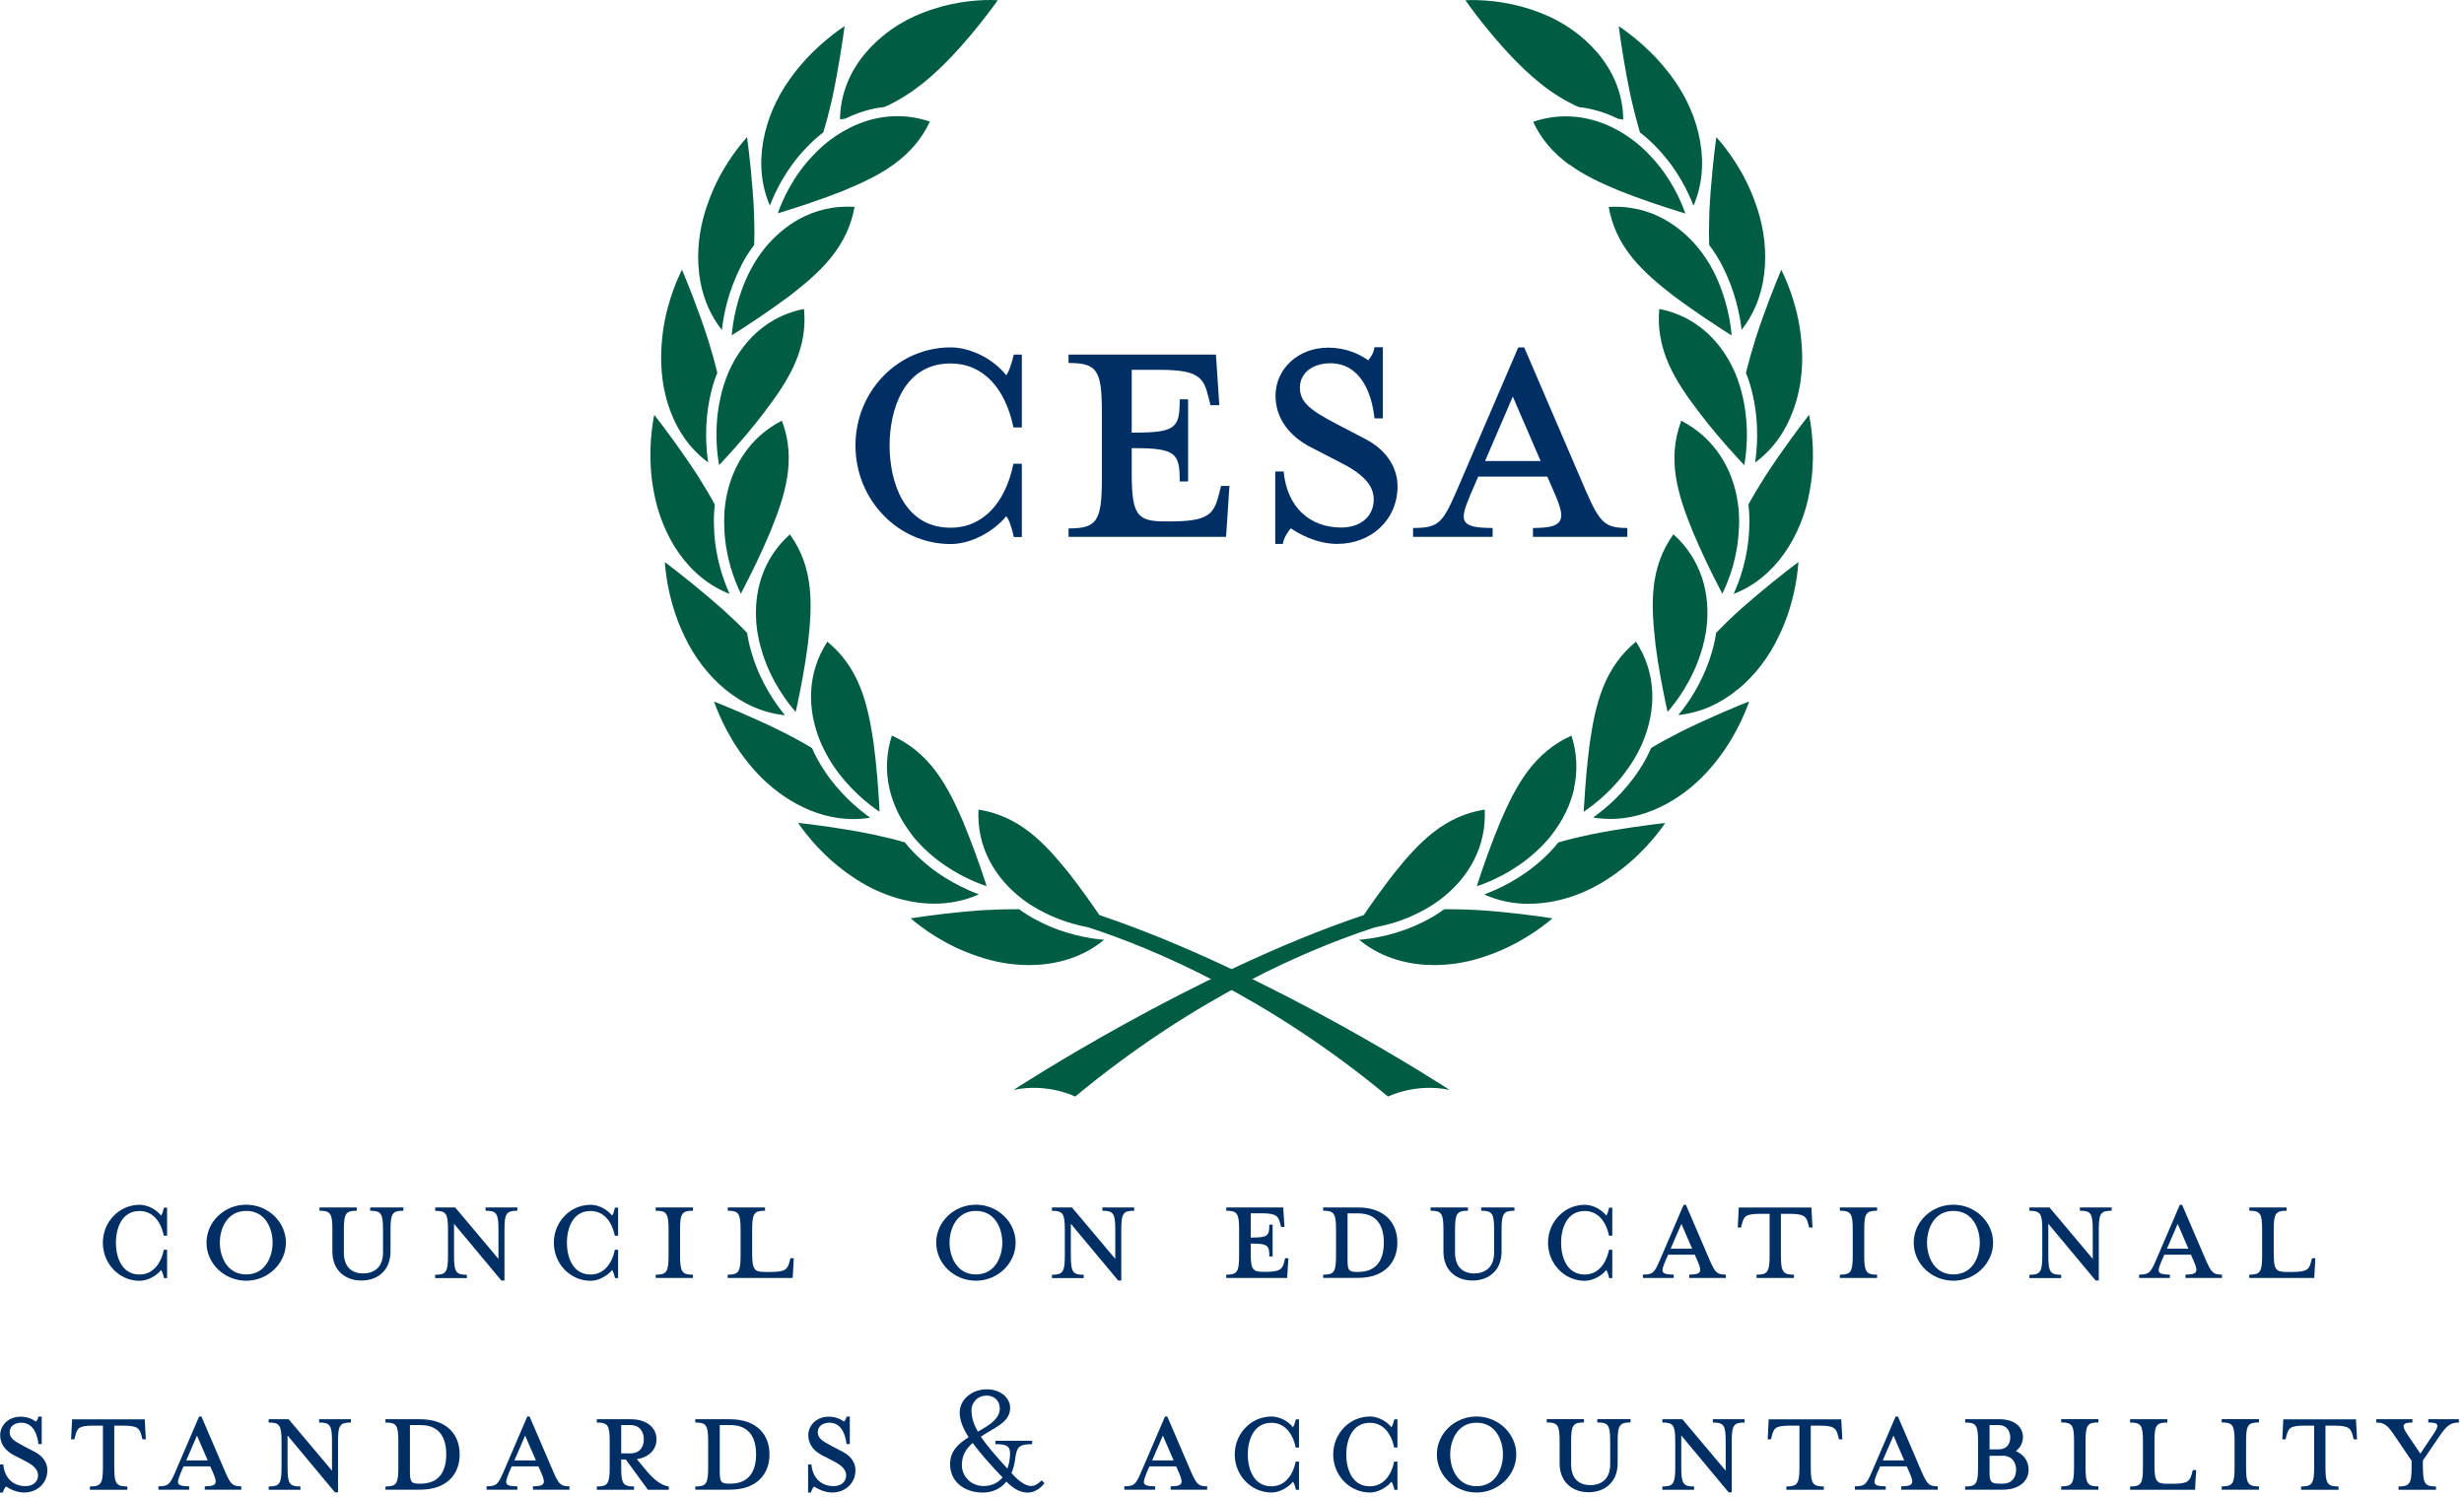 <?xml version="1.0" encoding="UTF-8"?> <svg xmlns="http://www.w3.org/2000/svg" width="270" height="164" viewBox="0 0 270 164" fill="none"><g clip-path="url(#clip0_6102_203)"><path d="M17.97 140.05C17.9 139.73 17.77 139.3 17.65 139.18C17.12 139.84 16.15 140.36 15.3 140.36C13.07 140.36 11.27 138.49 11.27 136.19C11.27 133.89 13.07 132.03 15.3 132.03C16.16 132.03 17.12 132.53 17.65 133.21C17.78 133.07 17.9 132.62 17.97 132.34H18.31V135.42H17.95C17.61 133.76 16.67 132.71 15.29 132.71C13.29 132.71 12.7 134.69 12.7 136.19C12.7 137.69 13.29 139.67 15.29 139.67C16.66 139.67 17.61 138.62 17.95 136.96H18.31V140.06H17.97V140.05Z" fill="#002F65"></path><path d="M26.98 140.35C24.59 140.35 22.63 138.48 22.63 136.18C22.63 133.88 24.59 132.02 26.98 132.02C29.37 132.02 31.33 133.91 31.33 136.18C31.33 138.45 29.37 140.35 26.98 140.35ZM26.98 132.7C24.88 132.7 24.09 134.64 24.09 136.18C24.09 137.72 24.88 139.66 26.98 139.66C29.08 139.66 29.87 137.73 29.87 136.18C29.87 134.63 29.09 132.7 26.98 132.7Z" fill="#002F65"></path><path d="M39.79 139.55C41.04 139.55 41.97 138.84 41.97 137.28V134.75C41.97 132.97 41.76 132.68 40.56 132.68V132.32H44.2V132.68C43.02 132.68 42.79 132.97 42.79 134.75V137.16C42.79 139.25 41.34 140.33 39.6 140.33C37.86 140.33 36.42 139.24 36.42 137.16V134.75C36.42 132.97 36.21 132.68 35.01 132.68V132.32H39.09V132.68C37.91 132.68 37.68 132.97 37.68 134.75V137.28C37.68 138.83 38.54 139.55 39.78 139.55H39.79Z" fill="#002F65"></path><path d="M47.69 132.68V132.32H49.88L54.62 137.96V134.75C54.62 132.97 54.41 132.68 53.21 132.68V132.32H56.69V132.68C55.49 132.68 55.28 132.97 55.28 134.75V140.33H54.94L49.75 134.11V137.61C49.75 139.39 49.96 139.7 51.16 139.7V140.06H47.68V139.7C48.88 139.7 49.09 139.4 49.09 137.61V134.76C49.09 132.98 48.88 132.69 47.68 132.69L47.69 132.68Z" fill="#002F65"></path><path d="M67.39 140.05C67.32 139.73 67.19 139.3 67.07 139.18C66.53 139.84 65.57 140.36 64.72 140.36C62.49 140.36 60.69 138.49 60.69 136.19C60.69 133.89 62.49 132.03 64.72 132.03C65.58 132.03 66.54 132.53 67.07 133.21C67.2 133.07 67.32 132.62 67.39 132.34H67.73V135.42H67.37C67.03 133.76 66.09 132.71 64.71 132.71C62.71 132.71 62.12 134.69 62.12 136.19C62.12 137.69 62.71 139.67 64.71 139.67C66.08 139.67 67.03 138.62 67.37 136.96H67.73V140.06H67.39V140.05Z" fill="#002F65"></path><path d="M71.85 140.05V139.69C73.05 139.69 73.26 139.39 73.26 137.6V134.75C73.26 132.97 73.05 132.68 71.85 132.68V132.32H75.93V132.68C74.73 132.68 74.52 132.97 74.52 134.75V137.6C74.52 139.38 74.73 139.69 75.93 139.69V140.05H71.85Z" fill="#002F65"></path><path d="M79.75 132.68V132.32H83.83V132.68C82.64 132.68 82.42 132.97 82.42 134.75V137.32C82.42 139.11 82.63 139.39 83.83 139.39H84.45C86.09 139.39 86.3 139.09 86.52 138.25L86.61 137.89H86.98L86.86 140.05H79.74V139.69C80.94 139.69 81.15 139.39 81.15 137.6V134.75C81.15 132.97 80.94 132.68 79.74 132.68H79.75Z" fill="#002F65"></path><path d="M106.94 140.35C104.55 140.35 102.59 138.48 102.59 136.18C102.59 133.88 104.55 132.02 106.94 132.02C109.33 132.02 111.29 133.91 111.29 136.18C111.29 138.45 109.33 140.35 106.94 140.35ZM106.94 132.7C104.84 132.7 104.05 134.64 104.05 136.18C104.05 137.72 104.84 139.66 106.94 139.66C109.04 139.66 109.83 137.73 109.83 136.18C109.83 134.63 109.04 132.7 106.94 132.7Z" fill="#002F65"></path><path d="M115.27 132.68V132.32H117.46L122.21 137.96V134.75C122.21 132.97 122 132.68 120.8 132.68V132.32H124.28V132.68C123.08 132.68 122.87 132.97 122.87 134.75V140.33H122.53L117.34 134.11V137.61C117.34 139.39 117.55 139.7 118.75 139.7V140.06H115.27V139.7C116.46 139.7 116.68 139.4 116.68 137.61V134.76C116.68 132.98 116.47 132.69 115.27 132.69V132.68Z" fill="#002F65"></path><path d="M140.73 138.25L140.82 137.89H141.18L141.04 140.05H134.37V139.69C135.56 139.69 135.78 139.39 135.78 137.6V134.75C135.78 132.97 135.57 132.68 134.37 132.68V132.32H140.61L140.75 134.46H140.38L140.29 134.1C140.09 133.28 139.86 132.96 138.24 132.96H137.05V135.62H137.16C138.94 135.62 139.09 135.41 139.09 134.21H139.45V137.69H139.09C139.09 136.51 138.95 136.28 137.16 136.28H137.05V137.31C137.05 139.1 137.26 139.38 138.46 139.38H138.67C140.29 139.38 140.52 139.08 140.74 138.24L140.73 138.25Z" fill="#002F65"></path><path d="M144.99 139.69C146.18 139.69 146.4 139.39 146.4 137.6V134.75C146.4 132.97 146.19 132.68 144.99 132.68V132.32H148.77C151.8 132.32 153.12 134.07 153.12 136.17C153.12 138.27 151.8 140.04 148.77 140.04H144.99V139.68V139.69ZM148.82 132.97H147.66V138.03C147.66 139.19 147.79 139.39 148.68 139.39H148.82C151.17 139.39 151.64 137.61 151.64 136.18C151.64 134.75 151.18 132.97 148.82 132.97Z" fill="#002F65"></path><path d="M161.54 139.55C162.79 139.55 163.72 138.84 163.72 137.28V134.75C163.72 132.97 163.51 132.68 162.31 132.68V132.32H165.95V132.68C164.77 132.68 164.54 132.97 164.54 134.75V137.16C164.54 139.25 163.1 140.33 161.35 140.33C159.6 140.33 158.17 139.24 158.17 137.16V134.75C158.17 132.97 157.96 132.68 156.76 132.68V132.32H160.85V132.68C159.67 132.68 159.44 132.97 159.44 134.75V137.28C159.44 138.83 160.3 139.55 161.55 139.55H161.54Z" fill="#002F65"></path><path d="M176.33 140.05C176.26 139.73 176.13 139.3 176.01 139.18C175.48 139.84 174.51 140.36 173.66 140.36C171.43 140.36 169.63 138.49 169.63 136.19C169.63 133.89 171.43 132.03 173.66 132.03C174.52 132.03 175.48 132.53 176.01 133.21C176.14 133.07 176.26 132.62 176.33 132.34H176.67V135.42H176.31C175.97 133.76 175.03 132.71 173.65 132.71C171.65 132.71 171.06 134.69 171.06 136.19C171.06 137.69 171.65 139.67 173.65 139.67C175.02 139.67 175.97 138.62 176.31 136.96H176.67V140.06H176.33V140.05Z" fill="#002F65"></path><path d="M182.44 138.32C181.99 139.37 181.99 139.68 183.4 139.68V140.05H180.03V139.68C181.12 139.68 181.28 139.47 181.87 138.13L184.49 132.03H184.74L187.36 138.13C187.95 139.47 188.16 139.68 189.11 139.68V140.05H185.11V139.68C186.39 139.68 186.52 139.38 186.07 138.32L185.71 137.5H182.79L182.43 138.32H182.44ZM184.25 134.11L183.07 136.84H185.42L184.24 134.11H184.25Z" fill="#002F65"></path><path d="M192.87 133.02C191.23 133.02 191.09 133.32 190.87 134.16L190.78 134.52H190.42L190.53 132.33H198.49L198.61 134.52H198.24L198.15 134.16C197.94 133.32 197.72 133.02 196.08 133.02H195.15V137.6C195.15 139.38 195.38 139.69 196.58 139.69V140.05H192.48V139.69C193.68 139.69 193.91 139.39 193.91 137.6V133.02H192.87Z" fill="#002F65"></path><path d="M201.61 140.05V139.69C202.8 139.69 203.02 139.39 203.02 137.6V134.75C203.02 132.97 202.81 132.68 201.61 132.68V132.32H205.69V132.68C204.49 132.68 204.28 132.97 204.28 134.75V137.6C204.28 139.38 204.49 139.69 205.69 139.69V140.05H201.61Z" fill="#002F65"></path><path d="M214.05 140.35C211.66 140.35 209.7 138.48 209.7 136.18C209.7 133.88 211.66 132.02 214.05 132.02C216.44 132.02 218.4 133.91 218.4 136.18C218.4 138.45 216.44 140.35 214.05 140.35ZM214.05 132.7C211.94 132.7 211.16 134.64 211.16 136.18C211.16 137.72 211.94 139.66 214.05 139.66C216.16 139.66 216.94 137.73 216.94 136.18C216.94 134.63 216.16 132.7 214.05 132.7Z" fill="#002F65"></path><path d="M222.38 132.68V132.32H224.58L229.32 137.96V134.75C229.32 132.97 229.11 132.68 227.91 132.68V132.32H231.39V132.68C230.2 132.68 229.98 132.97 229.98 134.75V140.33H229.64L224.45 134.11V137.61C224.45 139.39 224.66 139.7 225.86 139.7V140.06H222.38V139.7C223.57 139.7 223.79 139.4 223.79 137.61V134.76C223.79 132.98 223.58 132.69 222.38 132.69V132.68Z" fill="#002F65"></path><path d="M236.81 138.32C236.36 139.37 236.36 139.68 237.77 139.68V140.05H234.4V139.68C235.49 139.68 235.65 139.47 236.24 138.13L238.86 132.03H239.11L241.73 138.13C242.32 139.47 242.53 139.68 243.48 139.68V140.05H239.48V139.68C240.76 139.68 240.89 139.38 240.44 138.32L240.08 137.5H237.16L236.8 138.32H236.81ZM238.63 134.11L237.45 136.84H239.8L238.62 134.11H238.63Z" fill="#002F65"></path><path d="M246.48 132.68V132.32H250.56V132.68C249.37 132.68 249.15 132.97 249.15 134.75V137.32C249.15 139.11 249.36 139.39 250.56 139.39H251.18C252.82 139.39 253.04 139.09 253.25 138.25L253.34 137.89H253.71L253.59 140.05H246.47V139.69C247.66 139.69 247.88 139.39 247.88 137.6V134.75C247.88 132.97 247.67 132.68 246.47 132.68H246.48Z" fill="#002F65"></path><path d="M2.66 163.56C1.73 163.56 0.98 163.11 0.66 162.9C0.55 163.02 0.37 163.26 0.32 163.56H0V160.49H0.36C0.5 162.01 1.47 162.86 2.8 162.86C3.57 162.86 4.17 162.43 4.17 161.67C4.17 161.05 3.67 160.56 2.71 160.08L1.5 159.46C0.64 159.01 0.02 158.28 0.02 157.28C0.02 156.16 0.97 155.25 2.25 155.25C3 155.25 3.57 155.52 3.94 155.79C4.03 155.68 4.17 155.52 4.21 155.24H4.57V158.25H4.21C4.1 157.18 3.62 155.91 2.34 155.91C1.64 155.91 1.06 156.28 1.06 156.94C1.06 157.6 1.52 157.9 2.61 158.48L3.8 159.1C4.82 159.62 5.19 160.42 5.19 161.12C5.19 162.58 4.03 163.56 2.66 163.56Z" fill="#002F65"></path><path d="M10.24 156.23C8.6 156.23 8.46 156.53 8.24 157.37L8.15 157.73H7.79L7.9 155.54H15.86L15.98 157.73H15.61L15.52 157.37C15.31 156.53 15.09 156.23 13.45 156.23H12.52V160.81C12.52 162.59 12.75 162.9 13.95 162.9V163.26H9.85V162.9C11.05 162.9 11.28 162.6 11.28 160.81V156.23H10.25H10.24Z" fill="#002F65"></path><path d="M19.77 161.52C19.32 162.57 19.32 162.88 20.73 162.88V163.25H17.36V162.88C18.45 162.88 18.61 162.67 19.2 161.33L21.82 155.23H22.07L24.69 161.33C25.28 162.67 25.49 162.88 26.44 162.88V163.25H22.44V162.88C23.72 162.88 23.85 162.58 23.4 161.52L23.04 160.7H20.11L19.75 161.52H19.77ZM21.59 157.31L20.41 160.04H22.76L21.58 157.31H21.59Z" fill="#002F65"></path><path d="M29.44 155.89V155.53H31.63L36.38 161.17V157.96C36.38 156.18 36.17 155.89 34.97 155.89V155.53H38.45V155.89C37.25 155.89 37.04 156.18 37.04 157.96V163.54H36.7L31.51 157.31V160.81C31.51 162.59 31.72 162.9 32.92 162.9V163.26H29.44V162.9C30.64 162.9 30.85 162.6 30.85 160.81V157.96C30.85 156.18 30.64 155.89 29.44 155.89Z" fill="#002F65"></path><path d="M42.24 162.9C43.44 162.9 43.65 162.6 43.65 160.81V157.96C43.65 156.18 43.44 155.89 42.24 155.89V155.53H46.02C49.05 155.53 50.37 157.28 50.37 159.38C50.37 161.48 49.05 163.25 46.02 163.25H42.24V162.89V162.9ZM46.08 156.17H44.92V161.23C44.92 162.39 45.04 162.59 45.94 162.59H46.08C48.44 162.59 48.9 160.81 48.9 159.38C48.9 157.95 48.44 156.17 46.08 156.17Z" fill="#002F65"></path><path d="M55.73 161.52C55.28 162.57 55.28 162.88 56.69 162.88V163.25H53.32V162.88C54.41 162.88 54.57 162.67 55.16 161.33L57.78 155.23H58.03L60.65 161.33C61.24 162.67 61.45 162.88 62.4 162.88V163.25H58.4V162.88C59.68 162.88 59.81 162.58 59.36 161.52L59 160.7H56.07L55.71 161.52H55.73ZM57.55 157.31L56.37 160.04H58.72L57.54 157.31H57.55Z" fill="#002F65"></path><path d="M70.89 161.24C71.6 162.08 72.42 162.78 73.28 162.9V163.26H71L68.57 159.94H68.07V160.81C68.07 162.59 68.28 162.9 69.48 162.9V163.26H65.4V162.9C66.59 162.9 66.81 162.6 66.81 160.81V157.96C66.81 156.18 66.6 155.89 65.4 155.89V155.53H69.09C70.93 155.53 71.94 156.48 71.94 157.74C71.94 158.83 71.12 159.72 69.78 159.9L70.89 161.24ZM69.09 156.17H68.07V159.27H69.09C70.09 159.27 70.55 158.58 70.55 157.74C70.55 156.9 70.09 156.17 69.09 156.17Z" fill="#002F65"></path><path d="M76.19 162.9C77.38 162.9 77.6 162.6 77.6 160.81V157.96C77.6 156.18 77.39 155.89 76.19 155.89V155.53H79.97C83 155.53 84.32 157.28 84.32 159.38C84.32 161.48 83 163.25 79.97 163.25H76.19V162.89V162.9ZM80.03 156.17H78.87V161.23C78.87 162.39 78.99 162.59 79.89 162.59H80.03C82.38 162.59 82.85 160.81 82.85 159.38C82.85 157.95 82.39 156.17 80.03 156.17Z" fill="#002F65"></path><path d="M91.21 163.56C90.28 163.56 89.53 163.11 89.21 162.9C89.1 163.02 88.92 163.26 88.87 163.56H88.55V160.49H88.91C89.05 162.01 90.02 162.86 91.35 162.86C92.12 162.86 92.72 162.43 92.72 161.67C92.72 161.05 92.22 160.56 91.26 160.08L90.05 159.46C89.19 159.01 88.57 158.28 88.57 157.28C88.57 156.16 89.52 155.25 90.8 155.25C91.55 155.25 92.12 155.52 92.49 155.79C92.58 155.68 92.72 155.52 92.76 155.24H93.12V158.25H92.76C92.65 157.18 92.17 155.91 90.89 155.91C90.19 155.91 89.61 156.28 89.61 156.94C89.61 157.6 90.07 157.9 91.16 158.48L92.35 159.1C93.37 159.62 93.74 160.42 93.74 161.12C93.74 162.58 92.58 163.56 91.21 163.56Z" fill="#002F65"></path><path d="M107.62 163.56C105.93 163.56 104.11 162.58 104.11 160.44C104.11 159.01 105.04 158.19 106.14 157.5C105.52 156.52 105.16 155.63 105.16 154.82C105.16 153.34 106.52 152.25 108.14 152.25C109.51 152.25 110.69 153.09 110.69 154.3C110.69 155.89 108.94 156.44 107.48 157.44C108.14 158.42 109.1 159.53 110.39 160.94C110.51 160.6 110.6 160.25 110.64 159.87C110.8 158.57 110.55 158.26 109.07 158.26V157.89H113.1V158.26C111.6 158.26 111.42 158.62 111.24 159.87C111.17 160.44 111.04 160.98 110.83 161.42C111.53 162.22 112.33 162.85 112.99 162.85C113.31 162.85 113.7 162.67 114.15 162.23L114.45 162.53C113.95 163.21 113.24 163.57 112.65 163.57C111.69 163.57 110.97 163.05 110.28 162.37C109.67 163.12 108.8 163.57 107.62 163.57V163.56ZM106.59 158.13C105.93 158.7 105.4 159.38 105.4 160.57C105.4 161.76 106.38 162.85 107.77 162.85C108.7 162.85 109.37 162.48 109.86 161.91C108.57 160.55 107.42 159.29 106.59 158.13ZM109.55 154.3C109.55 153.51 108.94 152.94 108.14 152.94C107 152.94 106.45 153.83 106.45 154.53C106.45 155.35 106.7 156.08 107.15 156.89C108.4 156.18 109.56 155.51 109.56 154.3H109.55Z" fill="#002F65"></path><path d="M125.61 161.52C125.16 162.57 125.16 162.88 126.57 162.88V163.25H123.2V162.88C124.29 162.88 124.45 162.67 125.04 161.33L127.66 155.23H127.91L130.53 161.33C131.12 162.67 131.33 162.88 132.28 162.88V163.25H128.28V162.88C129.56 162.88 129.69 162.58 129.24 161.52L128.88 160.7H125.95L125.59 161.52H125.61ZM127.43 157.31L126.25 160.04H128.6L127.42 157.31H127.43Z" fill="#002F65"></path><path d="M142 163.25C141.93 162.93 141.8 162.5 141.68 162.38C141.14 163.04 140.18 163.56 139.33 163.56C137.1 163.56 135.3 161.69 135.3 159.39C135.3 157.09 137.1 155.23 139.33 155.23C140.19 155.23 141.15 155.73 141.68 156.41C141.8 156.27 141.93 155.82 142 155.54H142.34V158.63H141.98C141.64 156.97 140.7 155.92 139.32 155.92C137.32 155.92 136.73 157.9 136.73 159.4C136.73 160.9 137.32 162.88 139.32 162.88C140.69 162.88 141.64 161.83 141.98 160.17H142.34V163.27H142V163.25Z" fill="#002F65"></path><path d="M152.79 163.25C152.72 162.93 152.59 162.5 152.47 162.38C151.93 163.04 150.97 163.56 150.12 163.56C147.89 163.56 146.09 161.69 146.09 159.39C146.09 157.09 147.89 155.23 150.12 155.23C150.98 155.23 151.94 155.73 152.47 156.41C152.59 156.27 152.72 155.82 152.79 155.54H153.13V158.63H152.77C152.43 156.97 151.49 155.92 150.11 155.92C148.11 155.92 147.52 157.9 147.52 159.4C147.52 160.9 148.11 162.88 150.11 162.88C151.48 162.88 152.43 161.83 152.77 160.17H153.13V163.27H152.79V163.25Z" fill="#002F65"></path><path d="M161.8 163.56C159.41 163.56 157.45 161.69 157.45 159.39C157.45 157.09 159.41 155.23 161.8 155.23C164.19 155.23 166.15 157.12 166.15 159.39C166.15 161.66 164.19 163.56 161.8 163.56ZM161.8 155.91C159.7 155.91 158.91 157.85 158.91 159.39C158.91 160.93 159.7 162.87 161.8 162.87C163.9 162.87 164.69 160.94 164.69 159.39C164.69 157.84 163.9 155.91 161.8 155.91Z" fill="#002F65"></path><path d="M174.26 162.75C175.51 162.75 176.44 162.04 176.44 160.48V157.95C176.44 156.17 176.23 155.88 175.03 155.88V155.52H178.67V155.88C177.49 155.88 177.26 156.17 177.26 157.95V160.36C177.26 162.45 175.81 163.53 174.07 163.53C172.33 163.53 170.9 162.44 170.9 160.36V157.95C170.9 156.17 170.69 155.88 169.49 155.88V155.52H173.57V155.88C172.39 155.88 172.16 156.17 172.16 157.95V160.48C172.16 162.03 173.02 162.75 174.26 162.75Z" fill="#002F65"></path><path d="M182.16 155.89V155.53H184.35L189.1 161.17V157.96C189.1 156.18 188.89 155.89 187.69 155.89V155.53H191.17V155.89C189.98 155.89 189.76 156.18 189.76 157.96V163.54H189.42L184.23 157.31V160.81C184.23 162.59 184.44 162.9 185.64 162.9V163.26H182.16V162.9C183.36 162.9 183.57 162.6 183.57 160.81V157.96C183.57 156.18 183.36 155.89 182.16 155.89Z" fill="#002F65"></path><path d="M196.15 156.23C194.51 156.23 194.37 156.53 194.15 157.37L194.06 157.73H193.7L193.81 155.54H201.76L201.88 157.73H201.51L201.42 157.37C201.21 156.53 200.99 156.23 199.35 156.23H198.42V160.81C198.42 162.59 198.65 162.9 199.85 162.9V163.26H195.75V162.9C196.94 162.9 197.18 162.6 197.18 160.81V156.23H196.15Z" fill="#002F65"></path><path d="M205.67 161.52C205.22 162.57 205.22 162.88 206.63 162.88V163.25H203.26V162.88C204.35 162.88 204.51 162.67 205.1 161.33L207.72 155.23H207.97L210.59 161.33C211.18 162.67 211.39 162.88 212.34 162.88V163.25H208.34V162.88C209.63 162.88 209.75 162.58 209.3 161.52L208.94 160.7H206.02L205.66 161.52H205.67ZM207.49 157.31L206.31 160.04H208.66L207.48 157.31H207.49Z" fill="#002F65"></path><path d="M215.34 162.9C216.54 162.9 216.75 162.6 216.75 160.81V157.96C216.75 156.18 216.54 155.89 215.34 155.89V155.53H219.1C220.78 155.53 221.67 156.39 221.67 157.49C221.67 158.11 221.37 158.65 220.9 159.02C221.79 159.41 222.29 160.16 222.29 161.05C222.29 162.3 221.29 163.25 219.45 163.25H215.33V162.89L215.34 162.9ZM219.03 156.17H218.01V158.83H219.03C219.89 158.83 220.28 158.22 220.28 157.53C220.28 156.84 219.89 156.17 219.03 156.17ZM219.44 159.54H218.01V161.23C218.01 162.39 218.14 162.59 219.1 162.59H219.44C220.46 162.59 220.92 161.91 220.92 161.07C220.92 160.23 220.46 159.53 219.44 159.53V159.54Z" fill="#002F65"></path><path d="M225.86 163.25V162.89C227.06 162.89 227.27 162.59 227.27 160.8V157.95C227.27 156.17 227.06 155.88 225.86 155.88V155.52H229.94V155.88C228.75 155.88 228.53 156.17 228.53 157.95V160.8C228.53 162.58 228.74 162.89 229.94 162.89V163.25H225.86Z" fill="#002F65"></path><path d="M233.41 155.89V155.53H237.49V155.89C236.3 155.89 236.08 156.18 236.08 157.96V160.53C236.08 162.32 236.29 162.6 237.49 162.6H238.12C239.76 162.6 239.97 162.3 240.19 161.46L240.28 161.1H240.65L240.53 163.26H233.41V162.9C234.61 162.9 234.82 162.6 234.82 160.81V157.96C234.82 156.18 234.61 155.89 233.41 155.89Z" fill="#002F65"></path><path d="M243.45 163.25V162.89C244.65 162.89 244.86 162.59 244.86 160.8V157.95C244.86 156.17 244.65 155.88 243.45 155.88V155.52H247.53V155.88C246.34 155.88 246.12 156.17 246.12 157.95V160.8C246.12 162.58 246.33 162.89 247.53 162.89V163.25H243.45Z" fill="#002F65"></path><path d="M252.54 156.23C250.9 156.23 250.76 156.53 250.54 157.37L250.45 157.73H250.09L250.2 155.54H258.16L258.28 157.73H257.91L257.82 157.37C257.61 156.53 257.39 156.23 255.75 156.23H254.82V160.81C254.82 162.59 255.05 162.9 256.25 162.9V163.26H252.15V162.9C253.34 162.9 253.58 162.6 253.58 160.81V156.23H252.55H252.54Z" fill="#002F65"></path><path d="M265.5 160.81C265.5 162.59 265.73 162.9 266.93 162.9V163.26H262.83V162.9C264.02 162.9 264.26 162.6 264.26 160.81V160.08L262.48 157.46C261.66 156.23 261.32 155.89 260.39 155.89V155.53H264.35V155.89C263.23 155.89 263.12 156.21 263.83 157.25L265.22 159.3L266.59 157.25C267.34 156.16 267.29 155.89 266.09 155.89V155.53H269.44V155.89C268.46 155.89 268.05 156.3 267.26 157.46L265.49 160.06V160.81H265.5Z" fill="#002F65"></path><path d="M111.09 58.83C110.91 58 110.58 56.89 110.26 56.57C108.87 58.28 106.38 59.62 104.17 59.62C98.4 59.62 93.74 54.77 93.74 48.82C93.74 42.87 98.4 38.07 104.17 38.07C106.38 38.07 108.88 39.36 110.26 41.12C110.58 40.75 110.91 39.6 111.09 38.86H111.97V46.84H111.05C110.17 42.55 107.73 39.83 104.17 39.83C99 39.83 97.48 44.95 97.48 48.83C97.48 52.71 99 57.83 104.17 57.83C107.72 57.83 110.17 55.11 111.05 50.82H111.97V58.85H111.09V58.83Z" fill="#002F65"></path><path d="M133.57 54.17L133.8 53.25H134.72L134.35 58.83H117.09V57.91C120.18 57.91 120.74 57.13 120.74 52.51V45.13C120.74 40.52 120.19 39.78 117.09 39.78V38.86H133.24L133.61 44.4H132.64L132.41 43.48C131.9 41.36 131.3 40.53 127.1 40.53H124.01V47.41H124.29C128.9 47.41 129.27 46.86 129.27 43.76H130.19V52.76H129.27C129.27 49.71 128.9 49.11 124.29 49.11H124.01V51.79C124.01 56.4 124.56 57.14 127.66 57.14H128.21C132.41 57.14 133.01 56.36 133.56 54.19L133.57 54.17Z" fill="#002F65"></path><path d="M146.62 59.61C144.22 59.61 142.28 58.46 141.45 57.9C141.17 58.22 140.71 58.82 140.57 59.61H139.74V51.67H140.66C141.03 55.59 143.52 57.81 146.98 57.81C148.96 57.81 150.53 56.7 150.53 54.72C150.53 53.1 149.24 51.86 146.74 50.61L143.6 48.99C141.39 47.84 139.77 45.94 139.77 43.36C139.77 40.45 142.22 38.1 145.54 38.1C147.48 38.1 148.95 38.79 149.92 39.48C150.15 39.2 150.52 38.79 150.61 38.05H151.53V45.85H150.61C150.33 43.08 149.09 39.81 145.76 39.81C143.96 39.81 142.44 40.78 142.44 42.49C142.44 44.11 143.64 44.98 146.45 46.46L149.54 48.07C152.17 49.41 153.14 51.49 153.14 53.28C153.14 57.06 150.14 59.6 146.59 59.6L146.62 59.61Z" fill="#002F65"></path><path d="M161.07 54.35C159.92 57.07 159.92 57.86 163.56 57.86V58.83H154.84V57.86C157.65 57.86 158.07 57.31 159.59 53.85L166.37 38.07H167.02L173.8 53.85C175.32 57.31 175.88 57.86 178.32 57.86V58.83H167.98V57.86C171.3 57.86 171.63 57.08 170.47 54.35L169.55 52.23H161.98L161.06 54.35H161.07ZM165.77 43.46L162.73 50.52H168.82L165.77 43.46Z" fill="#002F65"></path><path d="M88.24 16.31C88.84 15.66 89.5 15.05 90.21 14.51C90.61 13.23 90.92 11.95 91.15 10.97C91.88 7.6 92.34 4.44 92.55 2.86C91.35 3.66 88.71 5.61 86.54 8.68C85.06 10.75 84.06 13.08 83.64 15.44C83.19 17.98 83.43 20.36 84.36 22.53C84.95 21 86.13 18.53 88.25 16.3L88.24 16.31ZM99.86 91.41C99.99 91.58 100.12 91.73 100.24 91.89C100.37 92.04 100.5 92.19 100.65 92.35C101 92.73 101.36 93.09 101.74 93.42C104.1 95.54 106.64 96.62 108.11 97.11C108.09 97.05 108.07 97 108.06 96.94C107.98 96.71 107.9 96.46 107.83 96.23C107.32 94.71 106.51 92.4 105.51 89.98C104.7 88.11 103.77 86.15 102.5 84.47C101.18 82.72 99.62 81.46 97.73 80.61C97.12 82.52 97.02 84.47 97.46 86.4C97.85 88.14 98.68 89.87 99.87 91.4L99.86 91.41ZM86.56 58.56C85.07 59.89 84 61.52 83.4 63.41C82.85 65.11 82.7 67.03 82.95 68.94C82.98 69.16 83.01 69.38 83.05 69.55C83.08 69.74 83.12 69.94 83.16 70.14C83.28 70.66 83.41 71.15 83.56 71.61C84.55 74.74 86.31 77.01 87.19 78.02C87.2 77.96 87.22 77.89 87.23 77.83C87.28 77.61 87.33 77.37 87.39 77.11C87.73 75.5 88.21 73.05 88.53 70.55C89.01 66.35 89.22 62.28 86.56 58.57V58.56ZM80.17 36.75C80.22 36.72 80.27 36.68 80.33 36.65C80.5 36.54 80.7 36.42 80.96 36.25C82.06 35.55 84.22 34.13 86.45 32.48C88.07 31.23 89.75 29.85 91.06 28.23C92.43 26.52 93.28 24.71 93.64 22.67C93.38 22.65 93.12 22.65 92.87 22.65C88.1 22.65 85.07 25.59 83.69 27.34C83.55 27.52 83.43 27.68 83.32 27.83C83.21 27.98 83.1 28.14 82.98 28.32C82.69 28.76 82.43 29.21 82.2 29.66C80.69 32.6 80.29 35.43 80.18 36.75H80.17ZM101.91 13.33C100.74 12.93 99.54 12.73 98.34 12.73C95.17 12.73 92.65 14.1 91.09 15.25C90.9 15.39 90.74 15.51 90.6 15.62C90.46 15.73 90.32 15.85 90.14 16.01C89.75 16.36 89.38 16.72 89.04 17.09C86.86 19.38 85.74 21.92 85.23 23.38C85.29 23.36 85.36 23.34 85.42 23.32C85.63 23.25 85.87 23.18 86.13 23.1C87.69 22.61 90.05 21.84 92.4 20.91C94.58 20 96.37 19.16 97.96 18C99.74 16.71 101.03 15.17 101.9 13.31L101.91 13.33ZM95.72 81.38C95.42 79.36 95.03 77.23 94.25 75.28C93.43 73.25 92.25 71.62 90.66 70.32C89.57 72 88.97 73.85 88.88 75.83C88.8 77.61 89.15 79.5 89.9 81.29C89.99 81.52 90.07 81.69 90.15 81.85C90.23 82.02 90.32 82.2 90.42 82.4C90.66 82.86 90.92 83.3 91.19 83.72C92.97 86.46 95.26 88.21 96.37 88.95C96.37 88.89 96.37 88.83 96.37 88.76C96.36 88.54 96.35 88.29 96.33 88.03C96.24 86.41 96.06 83.95 95.72 81.39V81.38ZM92.63 13C94.02 12.31 95.47 11.88 96.93 11.72C100.09 10.31 102.45 8.11 104.33 6.14C106.74 3.58 108.71 0.92 109.34 0.02C109.08 0.01 108.82 0 108.55 0C106.79 0 104.08 0.24 101.17 1.38C98.75 2.29 96.52 3.84 94.9 5.74C93.05 7.9 92.07 10.44 92.05 13.09C92.24 13.06 92.43 13.03 92.62 13H92.63ZM79.37 57.92C79.49 61.09 80.5 63.67 81.18 65.06C81.21 65.01 81.24 64.95 81.27 64.89C81.36 64.71 81.47 64.51 81.58 64.29L81.61 64.23C82.36 62.78 83.45 60.56 84.44 58.2C86.02 54.28 87.3 50.4 85.68 46.1C83.9 47.01 82.46 48.3 81.38 49.96C80.4 51.47 79.74 53.27 79.48 55.17C79.45 55.35 79.44 55.54 79.41 55.78C79.39 56.02 79.37 56.21 79.37 56.38C79.34 56.92 79.35 57.43 79.37 57.91V57.92ZM95.34 89.6C94.01 88.65 91.92 86.91 90.24 84.31C89.76 83.58 89.33 82.79 88.98 81.98C88.07 81.43 87.04 80.86 85.76 80.21C82.5 78.6 79.46 77.36 78.24 76.88C78.78 78.39 80.03 81.36 82.43 84.13C83.81 85.75 85.48 87.11 87.27 88.09C89.31 89.2 91.41 89.76 93.5 89.76C94.11 89.76 94.72 89.71 95.33 89.61L95.34 89.6ZM83.73 45.2C84.97 43.58 86.23 41.81 87.08 39.89C87.96 37.89 88.3 35.91 88.1 33.86C83 34.87 80.67 38.76 79.74 41.01C79.67 41.18 79.6 41.35 79.52 41.59C79.44 41.81 79.38 42 79.32 42.17C79.16 42.67 79.03 43.15 78.94 43.61C78.22 46.85 78.56 49.66 78.8 50.97C78.85 50.92 78.9 50.87 78.95 50.81C79.1 50.65 79.27 50.47 79.45 50.27C81.09 48.49 82.53 46.79 83.73 45.2ZM111.65 99.64C111.46 99.64 111.25 99.64 111.05 99.64C110.16 99.64 109.2 99.67 107.96 99.73C104.66 99.94 101.58 100.36 99.79 100.64C101 101.68 103.58 103.61 107.07 104.77C108.9 105.42 110.86 105.76 112.76 105.76C115.01 105.76 118.23 105.27 120.99 102.99C119.35 102.85 116.65 102.4 113.92 101C113.14 100.62 112.38 100.16 111.66 99.63L111.65 99.64ZM86.01 78.37C84.97 77.11 83.41 74.88 82.48 71.93C82.2 71.1 82 70.24 81.87 69.36C81.13 68.58 80.31 67.79 79.22 66.8C76.89 64.74 74.43 62.78 72.85 61.6C72.98 63.4 73.44 66.49 74.99 69.7C76.07 72 77.62 74.02 79.46 75.54C81.45 77.18 83.65 78.13 86 78.38L86.01 78.37ZM107.27 98.01C105.74 97.44 103.25 96.3 100.97 94.23C100.31 93.65 99.7 93 99.15 92.31C98.13 92.01 97.02 91.74 95.58 91.43C92.14 90.73 88.89 90.33 87.45 90.18C88.35 91.49 90.33 94.02 93.39 96.07C96.16 97.98 99.36 99.03 102.38 99.03C104.11 99.03 105.76 98.69 107.28 98L107.27 98.01ZM81.21 29.12C81.61 28.33 82.09 27.56 82.64 26.85C82.69 25.52 82.66 24.21 82.62 23.21C82.46 19.91 82.1 16.82 81.86 15.03C80.66 16.37 78.77 18.85 77.59 22.22C76.1 26.21 75.75 31.9 79.1 36.16C79.28 34.56 79.78 31.9 81.22 29.13L81.21 29.12ZM79.95 65.09C79.27 63.6 78.35 61.03 78.25 57.94C78.2 57.07 78.22 56.18 78.33 55.29C77.82 54.35 77.24 53.38 76.46 52.13C74.56 49.23 72.66 46.69 71.69 45.46C71.29 47.53 71.01 50.52 71.63 53.82C72.06 56.28 73.04 58.7 74.4 60.63C75.89 62.73 77.76 64.23 79.96 65.09H79.95ZM77.6 50.68C77.38 49.24 77.14 46.46 77.84 43.34C78.02 42.5 78.27 41.67 78.6 40.85C78.3 39.58 77.93 38.32 77.6 37.26C76.56 34.01 75.35 31.03 74.73 29.55C74.02 30.99 72.77 33.96 72.51 37.63C72.36 39.4 72.39 42.11 73.41 44.92C74.29 47.34 75.7 49.27 77.6 50.67V50.68ZM120.47 100.28C119.61 99.01 118.45 97.38 117.16 95.72C115.88 94.13 114.47 92.47 112.82 91.19C111.09 89.85 109.25 89.04 107.22 88.72C107.12 90.73 107.54 92.63 108.46 94.38C109.29 95.96 110.55 97.41 112.1 98.58C112.25 98.69 112.42 98.82 112.6 98.94C112.77 99.06 112.94 99.17 113.11 99.27C113.55 99.54 113.99 99.79 114.44 100.01C116.15 100.88 117.83 101.35 119.24 101.62C126.29 103.91 138.79 109.13 152.1 120.17C152.1 120.17 155.12 118.65 158.84 119.44C158.84 119.44 139.18 106.56 120.47 100.28Z" fill="#005C42"></path><path d="M185.57 22.54C186.5 20.36 186.74 17.98 186.29 15.45C185.87 13.09 184.87 10.76 183.39 8.69C181.22 5.63 178.58 3.67 177.38 2.87C177.58 4.45 178.04 7.61 178.78 10.98C179.01 11.96 179.32 13.24 179.71 14.52C180.42 15.06 181.08 15.67 181.68 16.32C183.8 18.55 184.98 21.01 185.57 22.55V22.54ZM172.47 86.41C172.9 84.48 172.81 82.53 172.2 80.62C170.31 81.46 168.76 82.73 167.43 84.48C166.16 86.16 165.24 88.12 164.43 89.99C163.42 92.41 162.61 94.72 162.11 96.24C162.04 96.46 161.95 96.71 161.88 96.95C161.86 97.01 161.84 97.06 161.83 97.12C163.29 96.63 165.84 95.55 168.2 93.43C168.57 93.1 168.94 92.74 169.29 92.36C169.44 92.2 169.57 92.05 169.7 91.9C169.83 91.75 169.96 91.59 170.08 91.42C171.27 89.89 172.1 88.16 172.49 86.42L172.47 86.41ZM181.39 70.54C181.71 73.04 182.19 75.49 182.53 77.1C182.59 77.36 182.64 77.6 182.69 77.82C182.71 77.89 182.72 77.95 182.73 78.01C183.61 77.01 185.36 74.74 186.36 71.6C186.51 71.15 186.65 70.66 186.76 70.13C186.8 69.93 186.84 69.73 186.88 69.54C186.91 69.36 186.95 69.15 186.98 68.93C187.23 67.02 187.08 65.1 186.53 63.4C185.92 61.52 184.86 59.89 183.37 58.55C180.71 62.26 180.92 66.34 181.4 70.53L181.39 70.54ZM187.73 29.67C187.5 29.22 187.24 28.77 186.94 28.33C186.82 28.15 186.71 27.99 186.6 27.84C186.49 27.69 186.37 27.53 186.23 27.35C184.85 25.6 181.81 22.66 177.05 22.66C176.8 22.66 176.54 22.66 176.28 22.68C176.63 24.71 177.48 26.53 178.86 28.24C180.17 29.86 181.85 31.24 183.47 32.49C185.7 34.14 187.87 35.56 188.96 36.26C189.22 36.43 189.42 36.55 189.59 36.66C189.64 36.69 189.69 36.73 189.75 36.76C189.64 35.44 189.24 32.61 187.73 29.67ZM171.95 18.02C173.54 19.18 175.32 20.02 177.51 20.93C179.86 21.86 182.22 22.63 183.78 23.12C184.04 23.2 184.28 23.27 184.49 23.34C184.55 23.36 184.62 23.38 184.68 23.4C184.17 21.94 183.05 19.4 180.87 17.11C180.53 16.74 180.16 16.37 179.77 16.03C179.59 15.87 179.44 15.75 179.31 15.64C179.17 15.53 179.01 15.41 178.82 15.27C177.27 14.12 174.75 12.75 171.57 12.75C170.37 12.75 169.17 12.95 168 13.35C168.87 15.22 170.17 16.75 171.94 18.04L171.95 18.02ZM173.59 88.03C173.58 88.3 173.56 88.54 173.55 88.76C173.55 88.83 173.55 88.89 173.55 88.95C174.66 88.21 176.95 86.46 178.73 83.72C179.01 83.3 179.27 82.86 179.51 82.4C179.61 82.2 179.7 82.03 179.78 81.85C179.86 81.69 179.93 81.52 180.03 81.29C180.77 79.5 181.13 77.62 181.05 75.83C180.96 73.85 180.36 72 179.27 70.32C177.68 71.62 176.5 73.25 175.68 75.28C174.9 77.22 174.51 79.36 174.21 81.38C173.87 83.94 173.69 86.41 173.6 88.02L173.59 88.03ZM177.87 13.1C177.85 10.45 176.87 7.91 175.02 5.75C173.4 3.85 171.17 2.3 168.75 1.39C165.84 0.25 163.13 0.01 161.37 0.01C161.11 0.01 160.85 0.01 160.58 0.03C161.2 0.93 163.17 3.6 165.58 6.15C167.47 8.12 169.82 10.33 172.99 11.73C174.45 11.89 175.9 12.32 177.29 13.01C177.48 13.04 177.67 13.07 177.87 13.1ZM190.55 57.92C190.58 57.44 190.58 56.93 190.55 56.39C190.55 56.22 190.53 56.03 190.51 55.79C190.49 55.54 190.47 55.36 190.44 55.18C190.18 53.28 189.52 51.47 188.53 49.97C187.45 48.32 186 47.02 184.23 46.11C182.61 50.42 183.89 54.29 185.47 58.21C186.46 60.57 187.55 62.79 188.3 64.23L188.33 64.29C188.44 64.51 188.55 64.71 188.64 64.89C188.67 64.95 188.7 65.01 188.73 65.06C189.41 63.67 190.43 61.1 190.54 57.92H190.55ZM176.41 89.75C178.51 89.75 180.61 89.19 182.64 88.08C184.43 87.11 186.1 85.74 187.48 84.12C189.88 81.35 191.14 78.38 191.67 76.87C190.45 77.35 187.42 78.59 184.15 80.2C182.87 80.86 181.84 81.42 180.93 81.97C180.58 82.78 180.15 83.57 179.67 84.3C177.99 86.9 175.9 88.65 174.57 89.59C175.18 89.69 175.79 89.74 176.4 89.74L176.41 89.75ZM190.48 50.27C190.66 50.47 190.83 50.65 190.98 50.81C191.03 50.86 191.08 50.92 191.13 50.97C191.37 49.66 191.71 46.85 190.99 43.61C190.89 43.15 190.76 42.67 190.61 42.17C190.56 42 190.49 41.81 190.41 41.59C190.33 41.36 190.25 41.18 190.19 41.01C189.25 38.76 186.93 34.87 181.82 33.86C181.63 35.91 181.97 37.88 182.85 39.89C183.7 41.82 184.96 43.58 186.2 45.2C187.4 46.79 188.84 48.5 190.48 50.27ZM156.01 101C153.27 102.4 150.57 102.85 148.93 102.99C151.7 105.27 154.91 105.76 157.16 105.76C159.05 105.76 161.02 105.42 162.84 104.77C166.33 103.6 168.91 101.67 170.12 100.64C168.33 100.36 165.25 99.94 161.94 99.73C160.7 99.67 159.75 99.64 158.86 99.64C158.65 99.64 158.45 99.64 158.26 99.64C157.55 100.16 156.79 100.62 156 101.01L156.01 101ZM190.46 75.53C192.3 74.01 193.85 71.99 194.93 69.69C196.49 66.48 196.94 63.39 197.07 61.59C195.49 62.77 193.03 64.73 190.7 66.79C189.61 67.78 188.79 68.58 188.05 69.35C187.92 70.23 187.72 71.09 187.44 71.92C186.51 74.88 184.95 77.11 183.91 78.36C186.27 78.11 188.47 77.16 190.45 75.52L190.46 75.53ZM167.55 99.04C170.57 99.04 173.77 97.99 176.54 96.08C179.59 94.03 181.58 91.5 182.47 90.19C181.04 90.35 177.78 90.75 174.34 91.44C172.89 91.75 171.78 92.02 170.76 92.32C170.21 93.01 169.59 93.65 168.94 94.24C166.65 96.31 164.17 97.45 162.64 98.02C164.16 98.71 165.8 99.05 167.54 99.05L167.55 99.04ZM190.83 36.16C194.18 31.91 193.83 26.21 192.34 22.22C191.16 18.85 189.27 16.37 188.07 15.03C187.83 16.82 187.47 19.92 187.31 23.21C187.28 24.21 187.25 25.52 187.29 26.85C187.83 27.56 188.31 28.32 188.72 29.12C190.15 31.9 190.66 34.55 190.84 36.15L190.83 36.16ZM195.53 60.63C196.89 58.7 197.88 56.29 198.3 53.82C198.92 50.52 198.63 47.53 198.24 45.46C197.27 46.69 195.36 49.23 193.47 52.13C192.68 53.37 192.1 54.35 191.59 55.29C191.7 56.18 191.72 57.07 191.67 57.94C191.57 61.03 190.64 63.6 189.97 65.09C192.18 64.23 194.04 62.73 195.53 60.63ZM196.51 44.93C197.54 42.12 197.57 39.41 197.41 37.64C197.15 33.97 195.9 31 195.19 29.56C194.57 31.04 193.36 34.02 192.32 37.27C192 38.33 191.63 39.59 191.32 40.86C191.64 41.67 191.9 42.51 192.08 43.35C192.78 46.47 192.54 49.25 192.32 50.69C194.23 49.29 195.63 47.35 196.51 44.94V44.93ZM111.08 119.44C114.81 118.65 117.82 120.17 117.82 120.17C131.13 109.13 143.62 103.91 150.68 101.62C152.09 101.36 153.77 100.88 155.48 100.01C155.93 99.79 156.37 99.54 156.81 99.27C156.97 99.17 157.14 99.06 157.31 98.94C157.49 98.82 157.66 98.69 157.81 98.58C159.36 97.42 160.62 95.96 161.45 94.38C162.37 92.63 162.79 90.73 162.69 88.72C160.65 89.04 158.82 89.85 157.09 91.19C155.44 92.47 154.03 94.12 152.75 95.72C151.46 97.38 150.3 99.01 149.44 100.28C130.74 106.56 111.07 119.44 111.07 119.44H111.08Z" fill="#005C42"></path></g><defs><clipPath id="clip0_6102_203"><rect width="269.45" height="163.56" fill="white"></rect></clipPath></defs></svg> 